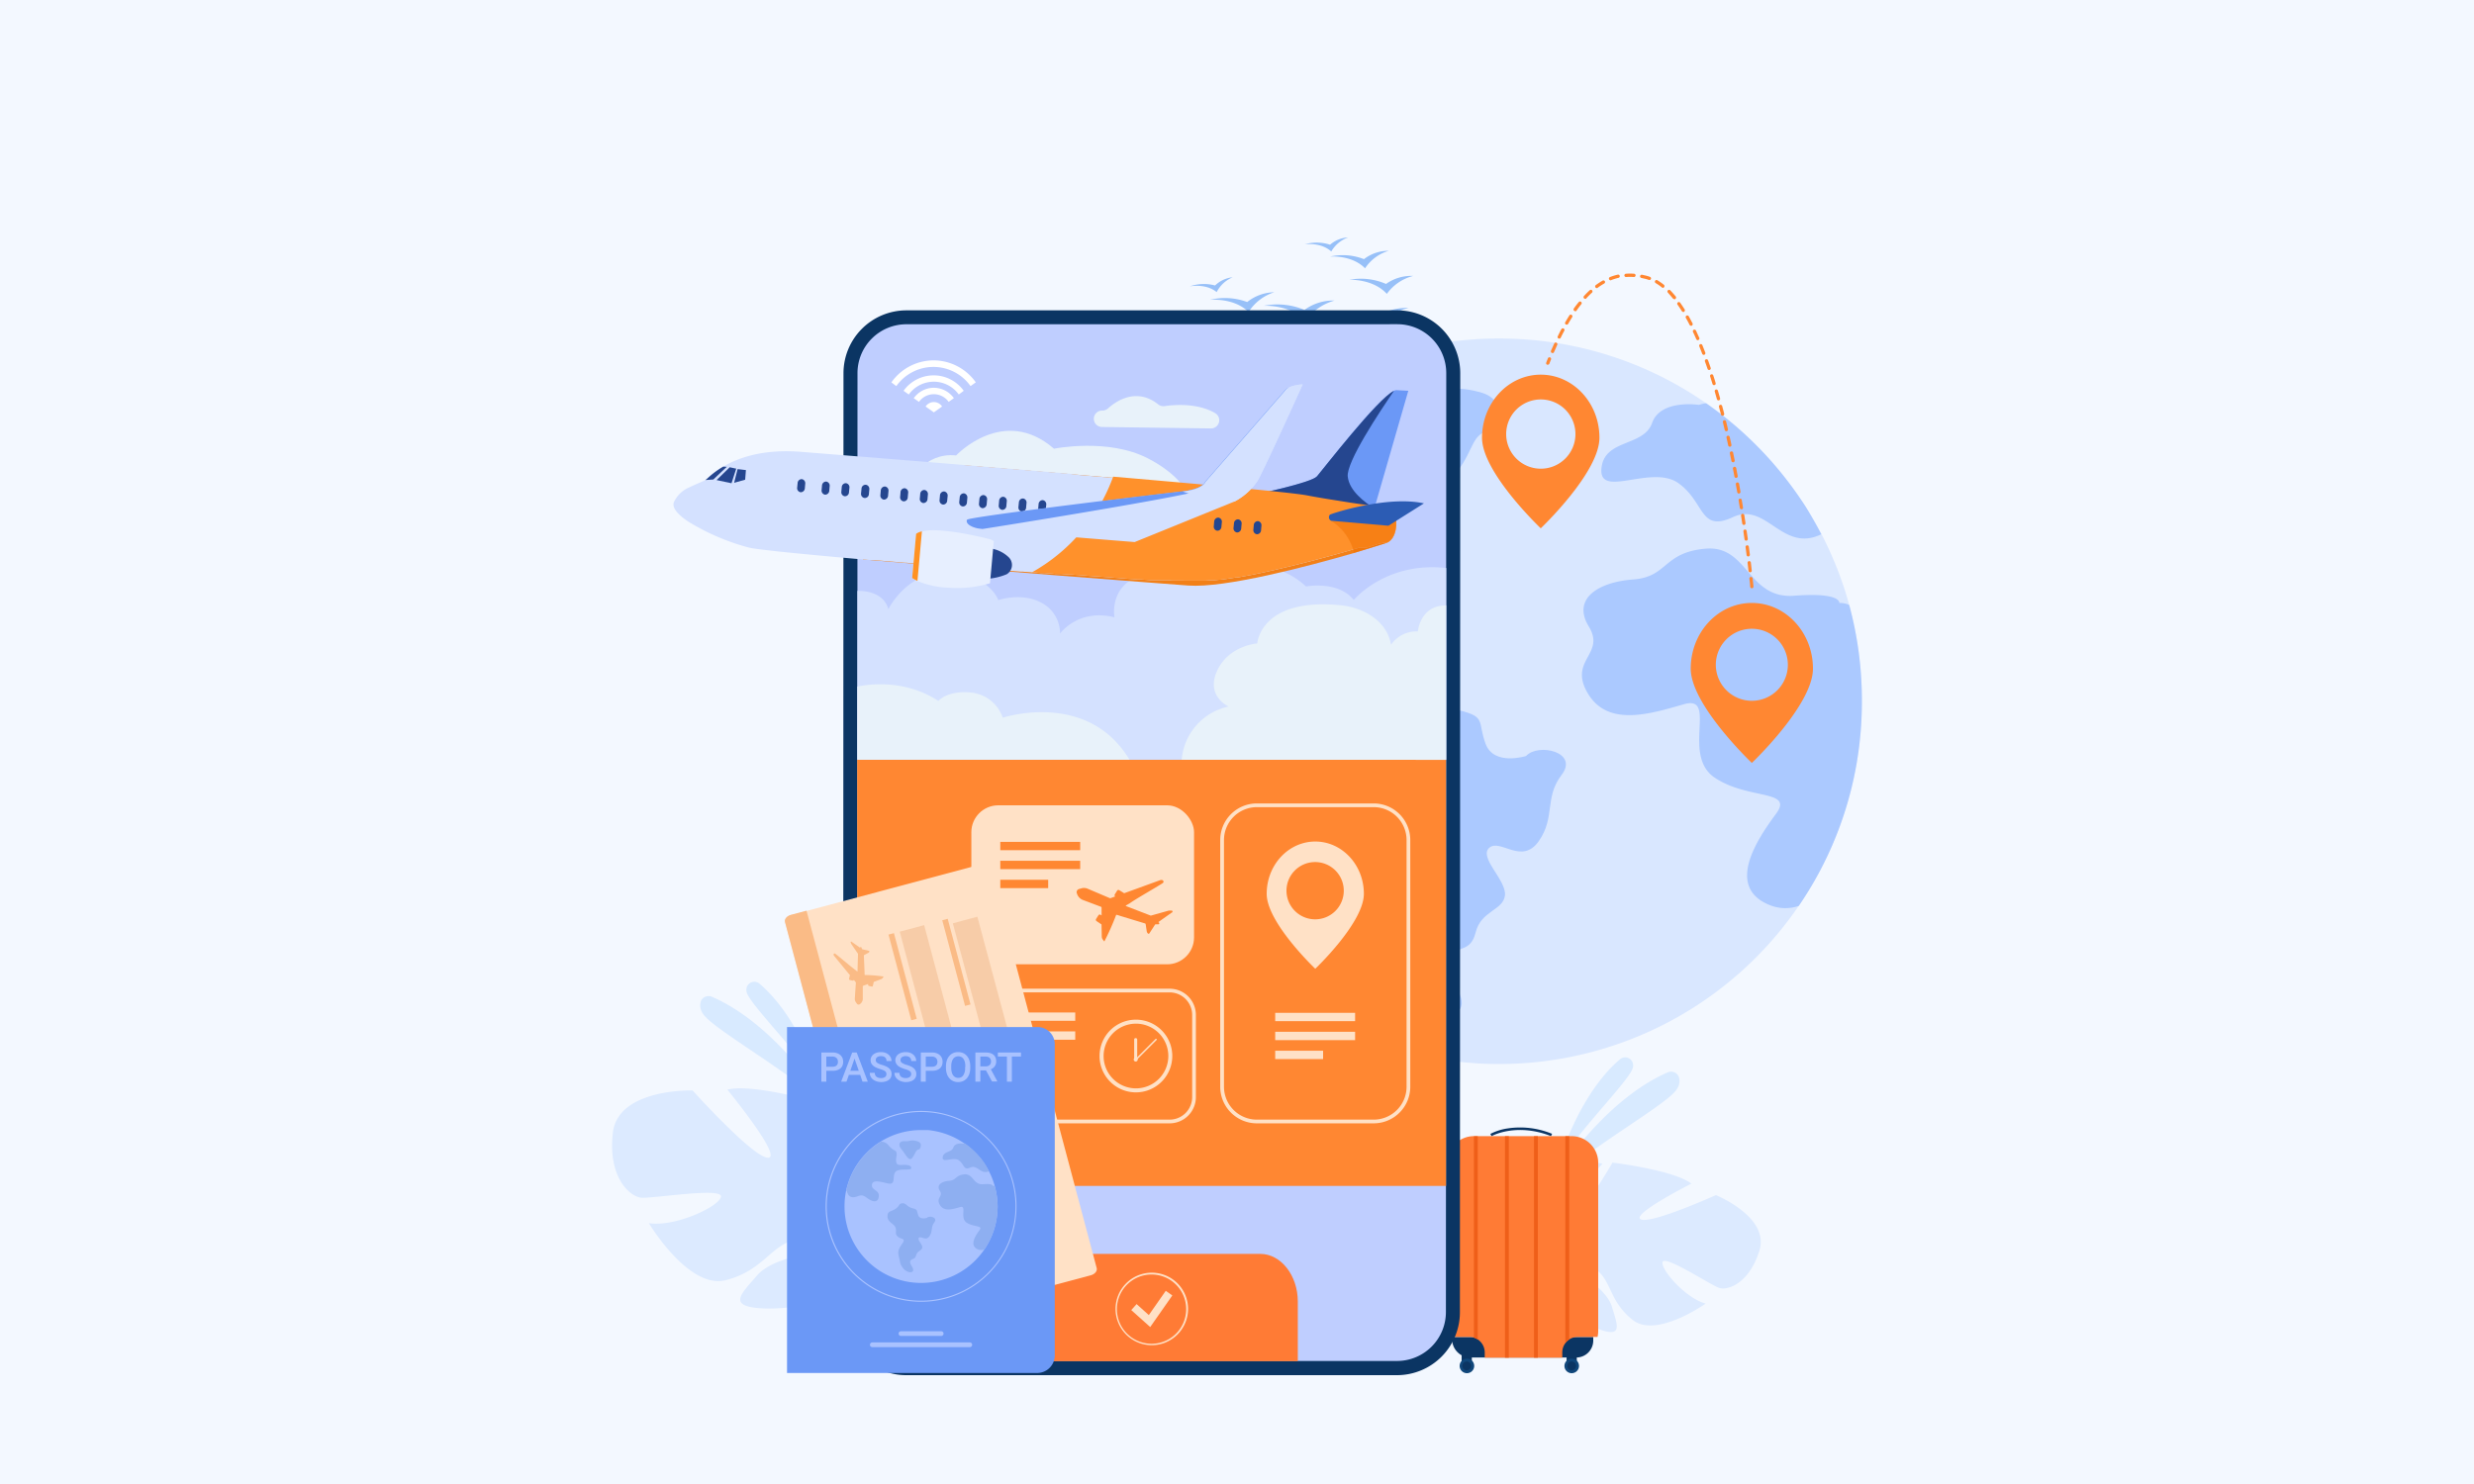 <svg xmlns="http://www.w3.org/2000/svg" viewBox="0 0 500 300"><defs><style>.cls-1{fill:#f3f8ff;}.cls-2{fill:#dceaff;}.cls-3{fill:#bfdcff;}.cls-21,.cls-26,.cls-3{opacity:0.5;}.cls-4{fill:#97c0f8;}.cls-5{fill:#0b3563;}.cls-6{fill:#ff7b35;}.cls-7{fill:#10477b;}.cls-8{fill:#ef5f19;}.cls-9{fill:#d9e7ff;}.cls-10{fill:#98bcff;opacity:0.7;}.cls-11{fill:#ff8732;}.cls-12{fill:#bfceff;}.cls-13{fill:#fff;}.cls-14{fill:#ffe1c6;}.cls-15{fill:#e8f2fa;}.cls-16{fill:#d4e1ff;}.cls-17{fill:#6b98f6;}.cls-18{fill:#25468f;}.cls-19{fill:#f28018;}.cls-20{fill:#ff912b;}.cls-21{fill:#f07000;}.cls-22{fill:#2c5cb4;}.cls-23{fill:#e7efff;}.cls-24{fill:#ff9223;}.cls-25{fill:#fabb86;}.cls-26{fill:#f1b98a;}.cls-27{fill:#a9c2ff;}.cls-28{fill:#8eaff1;}</style></defs><title>Case study_icons</title><g id="Layer_5" data-name="Layer 5"><rect class="cls-1" width="500" height="300"/><path class="cls-2" d="M355.58,252.82c2.13-6.79-8.79-11.22-8.79-11.22s-13.09,5.89-15.18,4.9,10.22-7.22,10.22-7.22c-3.51-2.75-15.95-4.25-15.95-4.25s-6.95,12.2-8.72,10.72,6.7-10.48,6.7-10.48c-4.31-1.22-10.38.84-10.38.84-8.61,4.17-5.3,19.18-10.83,22.27h0A16.83,16.83,0,0,0,300,260l1,.63c.25-.21.5-.41.75-.59h0l.69-.45h0c.68-.39,1.16-.7,1.49-.93h0a30.3,30.3,0,0,1,6.12-2.81c-.62,4.69,7.43,10.68,12.74,12.72s4.12-.59,3-4.36-6.82-6.59-7.85-8.43,1.8-1.23,4.78,1,2.55,6.38,7.3,10.09,14.69-3.34,14.69-3.34c-4.19-1.15-9.22-7.08-8.69-8.44s9.73,4.69,11.4,5.26S353.45,259.6,355.58,252.82Z"/><path class="cls-2" d="M123.85,229.05c1-9.07,16.12-8.61,16.12-8.61s12.32,13.69,15.28,13.6S147,220.28,147,220.28c5.54-1.41,20.92,3.27,20.92,3.27s1.83,17.91,4.68,17.1-2.43-15.77-2.43-15.77c5.69.79,11.74,6.36,11.74,6.36,7.94,9.35-3.71,25.25,1.18,31.74h0a21.18,21.18,0,0,1,2.28,3.26l-1.48.22c-.19-.38-.38-.74-.58-1.09h0v0l-.57-.88h0c-.59-.81-1-1.42-1.26-1.86h0c-1.79-2.57-5.65-6.71-5.72-6.46-1.7,5.83-14.25,8.69-21.55,8.33s-4.52-2.83-1.21-6.65,11.42-4.2,13.58-5.83-1.48-2.37-6.14-1.28-6.29,6.16-13.79,8.06-15.51-11.53-15.51-11.53c5.51.82,14.49-3.53,14.57-5.4s-13.85.46-16.11.25S122.84,238.11,123.85,229.05Z"/><path class="cls-3" d="M314.9,235.44s3.91-14,12.52-21.31a1.61,1.61,0,0,1,2.62,1.51v.07C329.54,218.24,319.71,227.67,314.9,235.44Z"/><path class="cls-3" d="M313.38,239.37s10-16.64,23.65-22.57a1.7,1.7,0,0,1,2.22.79A2.7,2.7,0,0,1,339,220C337.51,223,322,231.35,313.38,239.37Z"/><path class="cls-3" d="M166,220.16s-3.91-14-12.52-21.31a1.61,1.61,0,0,0-2.62,1.51v.07C151.4,203,161.23,212.39,166,220.16Z"/><path class="cls-3" d="M167.56,224.09s-10-16.64-23.65-22.57a1.7,1.7,0,0,0-2.22.78,2.72,2.72,0,0,0,.26,2.43C143.43,207.7,158.9,216.07,167.56,224.09Z"/><path class="cls-4" d="M276.76,64.76a18.24,18.24,0,0,0-10.67-1s6.88-.47,11,3.9c0,0,2.86-4.38,7.57-5.38C284.61,62.27,281.1,61.85,276.76,64.76Z"/><path class="cls-4" d="M263.64,62.65a14.12,14.12,0,0,0-8.24-.83s5.32-.33,8.45,3.07a10.53,10.53,0,0,1,5.88-4.13A9.81,9.81,0,0,0,263.64,62.65Z"/><path class="cls-4" d="M252.06,61.06a12.81,12.81,0,0,0-7.53-.44s4.83-.51,7.81,2.46a9.58,9.58,0,0,1,5.19-4A9,9,0,0,0,252.06,61.06Z"/><path class="cls-4" d="M245.57,57.71a8.69,8.69,0,0,0-5.1.18s3.22-.65,5.42,1.16a6.45,6.45,0,0,1,3.24-3A6,6,0,0,0,245.57,57.71Z"/><path class="cls-4" d="M268.81,49.47a8.7,8.7,0,0,0-5.11-.08s3.25-.48,5.35,1.45a6.48,6.48,0,0,1,3.4-2.84A6,6,0,0,0,268.81,49.47Z"/><path class="cls-4" d="M280.12,57.4a12.72,12.72,0,0,0-7.4-.84s4.79-.23,7.56,2.85a9.4,9.4,0,0,1,5.33-3.63A8.81,8.81,0,0,0,280.12,57.4Z"/><path class="cls-4" d="M275.66,52.39a11.76,11.76,0,0,0-6.87-.52s4.41-.38,7.09,2.37a8.66,8.66,0,0,1,4.79-3.54A8.11,8.11,0,0,0,275.66,52.39Z"/><path class="cls-5" d="M293.47,270.28H322a0,0,0,0,1,0,0V271a3.43,3.43,0,0,1-3.43,3.43H297.18a3.71,3.71,0,0,1-3.71-3.71v-.48A0,0,0,0,1,293.47,270.28Z"/><path class="cls-6" d="M323,235.08v34a5.78,5.78,0,0,1-.13,1.19h-4a3.15,3.15,0,0,0-1.69.49,3,3,0,0,0-.78.72,3.08,3.08,0,0,0-.66,1.92v1.06H300.07v-1.06a3.18,3.18,0,0,0-2.19-3,3.24,3.24,0,0,0-.94-.14h-4.31a5.17,5.17,0,0,1-.13-1.19v-34a5.38,5.38,0,0,1,5.38-5.39h19.69A5.38,5.38,0,0,1,323,235.08Z"/><path class="cls-5" d="M313.46,229.67c-7.06-2.78-12,0-12,0l-.26-.44a11,11,0,0,1,3.48-1.11,16.89,16.89,0,0,1,9,1.09Z"/><rect class="cls-5" x="295.4" y="272.9" width="2.06" height="2.81"/><path class="cls-7" d="M295,276.13a1.47,1.47,0,1,1,1.47,1.47A1.47,1.47,0,0,1,295,276.13Z"/><path class="cls-5" d="M295.54,276.13a.89.89,0,1,1,.89.89A.89.89,0,0,1,295.54,276.13Z"/><rect class="cls-5" x="316.61" y="272.9" width="2.06" height="2.81"/><path class="cls-7" d="M316.18,276.13a1.47,1.47,0,1,1,1.46,1.47A1.46,1.46,0,0,1,316.18,276.13Z"/><path class="cls-5" d="M316.75,276.13a.89.89,0,1,1,.89.89A.89.89,0,0,1,316.75,276.13Z"/><path class="cls-8" d="M298.66,229.69V270.8a3.13,3.13,0,0,0-.78-.38V229.69Z"/><rect class="cls-8" x="304.16" y="229.69" width="0.78" height="44.78"/><rect class="cls-8" x="310.02" y="229.69" width="0.78" height="44.78"/><path class="cls-8" d="M317.14,229.69v41.08a3,3,0,0,0-.78.72v-41.8Z"/><path class="cls-9" d="M376.29,141.76A73.76,73.76,0,0,1,375.11,155,73.35,73.35,0,0,1,235.9,171.45a71.7,71.7,0,0,1-3.73-10.55,73.87,73.87,0,0,1-.87-34.74c0-.06,0-.11,0-.17A73.59,73.59,0,0,1,260,82.37q2.27-1.65,4.65-3.11A72.94,72.94,0,0,1,303,68.43c1.86,0,3.71.07,5.54.21a72.88,72.88,0,0,1,36.32,12.91h0A73.65,73.65,0,0,1,359,94.42a75.81,75.81,0,0,1,6,8.13q1.68,2.67,3.14,5.47a72.48,72.48,0,0,1,5.59,14.26A73.62,73.62,0,0,1,376.29,141.76Z"/><path class="cls-10" d="M278.06,108.94c-2.93,4.63,1.22,12.68-7.56,10.49s-14.14-3.18-14.63,1.7,6.58,4.88,6.58,10-3.17,6.81-8,4.38-6.28-6-11.95-3.77-9,.73-10.25-3.66a6.23,6.23,0,0,0-.91-1.92c0-.06,0-.11,0-.17A73.59,73.59,0,0,1,260,82.37q2.27-1.65,4.65-3.11A9.63,9.63,0,0,1,272,83.09c5.12,6.34,8.54,3.17,7.32,10.49s.73,8.29,4.87,8,9-.24,9.51,2.93S281,104.3,278.06,108.94Z"/><path class="cls-10" d="M308.42,152.83s-6.47,2.07-8.17-2.44.24-5.48-5.49-6.83-6.22-5.24-9.88-4.75-1.82,1.95-6.09,5.12-8.17,1.71-8.05,7.56,6.46,6.77,7.74,10.61-.91,5.48,1.83,8.41,7.87,1.65,5.49,5.67-6,7.13-4.21,13.35.55,6.58,3.66,11,9.14,5.85,10.06,2.93-4.21-6.77-2.56-9.69,4.39-.92,5.49-5.31,5.54-4.39,5.91-7.44-5.37-7.68-3.17-9.63,6.58,3.54,10-1.34,1.09-8.78,4.63-13.41S310.85,150.15,308.42,152.83Z"/><path class="cls-10" d="M376.29,141.76A73.76,73.76,0,0,1,375.11,155a72.9,72.9,0,0,1-11.57,28.13,8.36,8.36,0,0,1-5.87-.16c-9.14-3.65-2.37-13.53,1.28-18.47s-5.67-2.74-12.43-7.31.73-16.83-6.22-14.82-15.36,4.58-19.39-2.19,3.66-7.86.19-13.53,2-9,9-9.51,6-5.49,14.63-6.22,8.41,10.24,17.92,9.51,9.08,1.46,9.08,1.46a4.45,4.45,0,0,1,2,.42A73.62,73.62,0,0,1,376.29,141.76Z"/><path class="cls-10" d="M368.09,108c-7.91,3.85-11.08-6.62-17.84-3.47s-5.62-2.93-11-6.83-16.09,3.17-15.6-2.93,8.53-4.39,10.24-9.26,9.51-3.66,9.51-3.66a5.07,5.07,0,0,1,1.42-.32h0A73.65,73.65,0,0,1,359,94.42a75.81,75.81,0,0,1,6,8.13Q366.63,105.22,368.09,108Z"/><path class="cls-10" d="M301.47,87s4.14-6-2.44-7.74-6.46.54-11.58,0-7.14,3.41-3.3,7.74,7,12.64,10.43,8.21S297.38,87.42,301.47,87Z"/><path class="cls-11" d="M341.7,135.17c0,7.34,12.35,19.06,12.35,19.06s12.35-11.72,12.35-19.06-5.53-13.28-12.35-13.28S341.7,127.84,341.7,135.17Zm5.07-.77a7.28,7.28,0,1,1,7.28,7.27A7.29,7.29,0,0,1,346.77,134.4Z"/><path class="cls-11" d="M299.52,88.49c0,7.05,11.87,18.31,11.87,18.31s11.86-11.26,11.86-18.31-5.31-12.75-11.86-12.75S299.52,81.45,299.52,88.49Zm4.88-.74a7,7,0,1,1,7,7A7,7,0,0,1,304.4,87.75Z"/><path class="cls-11" d="M354.05,118.92a.35.35,0,0,1-.34-.31s0-.58-.16-1.61a.33.33,0,0,1,.66-.07c.11,1,.17,1.62.17,1.62a.34.34,0,0,1-.3.37Zm-.35-3.23a.33.33,0,0,1-.33-.29c-.05-.49-.11-1-.18-1.6a.34.34,0,0,1,.29-.37.34.34,0,0,1,.37.29c.07.58.13,1.12.18,1.6a.32.32,0,0,1-.29.37Zm-.38-3.2a.33.33,0,0,1-.33-.29c-.06-.5-.13-1-.21-1.59a.34.34,0,0,1,.29-.37.32.32,0,0,1,.37.28c.08.56.15,1.09.21,1.6a.34.34,0,0,1-.29.37Zm-.42-3.19a.33.33,0,0,1-.33-.28c-.07-.52-.15-1-.22-1.59a.33.33,0,0,1,.28-.38.32.32,0,0,1,.37.28c.08.55.16,1.08.23,1.6a.33.33,0,0,1-.29.37Zm-.46-3.18a.34.34,0,0,1-.33-.28q-.11-.78-.24-1.59a.34.34,0,0,1,.28-.38.34.34,0,0,1,.38.28l.24,1.59a.34.34,0,0,1-.28.38Zm-.49-3.18a.33.33,0,0,1-.33-.28c-.08-.52-.17-1-.25-1.58A.33.33,0,0,1,352,101c.09.54.18,1.07.26,1.59a.33.33,0,0,1-.28.38Zm-.53-3.17a.33.33,0,0,1-.32-.27c-.09-.53-.19-1-.28-1.58a.33.33,0,0,1,.27-.39.33.33,0,0,1,.38.27c.1.53.19,1.06.28,1.58a.34.34,0,0,1-.27.39Zm-.56-3.16a.33.33,0,0,1-.33-.27c-.09-.53-.19-1-.3-1.58a.34.34,0,0,1,.27-.39.34.34,0,0,1,.39.26l.3,1.59a.33.33,0,0,1-.27.38Zm-.61-3.16a.35.35,0,0,1-.33-.26c-.1-.53-.21-1-.32-1.58a.34.34,0,0,1,.66-.13c.1.53.21,1,.32,1.58a.34.34,0,0,1-.26.39Zm-.65-3.14a.34.34,0,0,1-.33-.27c-.11-.52-.22-1-.34-1.56a.32.32,0,0,1,.25-.39.33.33,0,0,1,.4.25c.12.52.23,1,.34,1.56a.33.33,0,0,1-.25.4Zm-.7-3.13a.34.34,0,0,1-.33-.26c-.12-.52-.24-1-.37-1.57a.33.33,0,1,1,.65-.15c.12.52.25,1,.37,1.57a.34.34,0,0,1-.25.4Zm-.76-3.13a.34.34,0,0,1-.33-.25c-.13-.52-.26-1-.4-1.55a.33.33,0,0,1,.24-.41.32.32,0,0,1,.4.24c.14.51.28,1,.41,1.56a.35.35,0,0,1-.24.4Zm-.83-3.11a.33.33,0,0,1-.32-.24c-.14-.52-.29-1-.43-1.54a.32.32,0,0,1,.22-.41.33.33,0,0,1,.41.22c.15.52.3,1,.44,1.55a.33.33,0,0,1-.23.41Zm-.89-3.08a.32.32,0,0,1-.32-.24l-.48-1.53a.33.33,0,0,1,.22-.41.32.32,0,0,1,.41.21c.17.51.33,1,.48,1.54a.32.32,0,0,1-.22.41Zm-1-3.06a.34.34,0,0,1-.32-.23c-.17-.51-.35-1-.53-1.51a.33.33,0,0,1,.21-.42.32.32,0,0,1,.42.2c.18.5.36,1,.53,1.52a.33.33,0,0,1-.21.42Zm-32.61-1.07-.12,0a.32.32,0,0,1-.19-.43c.11-.3.23-.59.34-.87a.33.33,0,0,1,.43-.18.33.33,0,0,1,.19.43c-.12.28-.23.57-.34.86A.35.35,0,0,1,312.83,73.73Zm31.52-2a.34.34,0,0,1-.31-.21c-.19-.51-.39-1-.58-1.49a.33.33,0,1,1,.61-.25c.2.49.4,1,.59,1.5a.33.33,0,0,1-.19.43A.25.25,0,0,1,344.35,71.77Zm-30.56-.38a.28.28,0,0,1-.13,0,.34.34,0,0,1-.18-.44q.33-.75.66-1.47a.32.32,0,0,1,.44-.16.33.33,0,0,1,.16.44c-.22.47-.43,1-.65,1.46A.33.33,0,0,1,313.79,71.39Zm29.35-2.59a.33.33,0,0,1-.3-.2c-.22-.5-.44-1-.66-1.45a.34.34,0,0,1,.16-.45.35.35,0,0,1,.44.16c.22.47.44,1,.67,1.47a.34.34,0,0,1-.18.44A.31.31,0,0,1,343.14,68.8Zm-28-.33a.32.32,0,0,1-.14,0,.33.33,0,0,1-.15-.45c.24-.49.48-1,.73-1.43a.33.33,0,0,1,.45-.14.34.34,0,0,1,.14.45c-.25.45-.49.93-.73,1.42A.34.34,0,0,1,315.12,68.47Zm26.65-2.58a.33.33,0,0,1-.3-.18c-.24-.48-.5-.95-.75-1.4a.33.33,0,0,1,.58-.33c.26.46.51.94.77,1.43a.35.35,0,0,1-.15.45A.4.4,0,0,1,341.77,65.89Zm-25.14-.25a.33.33,0,0,1-.17,0,.34.34,0,0,1-.12-.46c.28-.47.56-.94.84-1.38a.32.32,0,0,1,.45-.1.33.33,0,0,1,.11.46c-.28.43-.55.89-.82,1.36A.36.36,0,0,1,316.63,65.64Zm23.56-2.54a.33.33,0,0,1-.28-.16c-.29-.46-.58-.9-.88-1.32a.33.33,0,0,1,.54-.38q.46.65.9,1.35a.34.34,0,0,1-.1.46A.41.41,0,0,1,340.19,63.1Zm-21.84-.16a.31.31,0,0,1-.19-.06.35.35,0,0,1-.09-.47c.32-.45.65-.89,1-1.3a.33.33,0,0,1,.52.42c-.32.4-.64.82-.95,1.27A.35.35,0,0,1,318.35,62.94Zm20-2.45a.34.34,0,0,1-.26-.12c-.34-.42-.69-.81-1-1.17a.33.33,0,0,1,.47-.47c.36.37.73.78,1.09,1.22a.33.33,0,0,1,0,.46A.28.28,0,0,1,338.33,60.49Zm-18-.06a.35.35,0,0,1-.22-.08.34.34,0,0,1,0-.47c.38-.42.76-.8,1.15-1.16a.33.33,0,0,1,.47,0,.34.34,0,0,1,0,.47c-.37.34-.75.72-1.11,1.11A.32.32,0,0,1,320.34,60.43Zm2.37-2.16a.33.33,0,0,1-.2-.6,14,14,0,0,1,1.37-.9.33.33,0,0,1,.45.12.34.34,0,0,1-.12.46,12.68,12.68,0,0,0-1.31.85A.3.3,0,0,1,322.71,58.27Zm13.37-.05a.33.33,0,0,1-.21-.07,9.91,9.91,0,0,0-1.26-.88.34.34,0,0,1-.12-.46.33.33,0,0,1,.45-.12,11.71,11.71,0,0,1,1.35.94.34.34,0,0,1,0,.47A.34.34,0,0,1,336.08,58.22Zm-10.6-1.53a.32.32,0,0,1-.3-.21.33.33,0,0,1,.18-.43,11.51,11.51,0,0,1,1.58-.49.34.34,0,0,1,.4.25.33.33,0,0,1-.25.4,9.74,9.74,0,0,0-1.48.46A.27.27,0,0,1,325.48,56.69Zm7.86-.06-.12,0a6.34,6.34,0,0,0-.74-.23l-.76-.17a.33.33,0,0,1-.26-.39.34.34,0,0,1,.39-.26l.79.18a6.27,6.27,0,0,1,.81.25.33.33,0,0,1-.11.64ZM330.2,56h0a11.62,11.62,0,0,0-1.56,0,.33.33,0,0,1-.35-.31.33.33,0,0,1,.31-.35,10.12,10.12,0,0,1,1.65,0,.32.32,0,0,1,.3.35A.33.33,0,0,1,330.2,56Z"/><path class="cls-12" d="M293.7,75.46l-.06,189.83a11.3,11.3,0,0,1-11.3,11.29l-99.23,0a11.29,11.29,0,0,1-11.29-11.3l.06-189.83a11.3,11.3,0,0,1,11.3-11.29l99.24,0A11.28,11.28,0,0,1,293.7,75.46Z"/><path class="cls-5" d="M282.34,278l-99.23,0a12.74,12.74,0,0,1-12.71-12.72l.07-189.83a12.72,12.72,0,0,1,12.71-12.71l99.24,0a12.72,12.72,0,0,1,12.7,12.71l-.07,189.84A12.72,12.72,0,0,1,282.34,278ZM183.18,65.55a9.88,9.88,0,0,0-9.88,9.87l-.06,189.83a9.87,9.87,0,0,0,9.87,9.88l99.23,0a9.89,9.89,0,0,0,9.88-9.88l.07-189.83a9.89,9.89,0,0,0-9.88-9.88Z"/><path class="cls-13" d="M190.4,82.17l-1.67,1.19-1.67-1.18a2,2,0,0,1,3.34,0Z"/><path class="cls-13" d="M188.73,78.39a5,5,0,0,0-4.06,2.11l1.06.74a3.68,3.68,0,0,1,6,0l1.05-.75A5,5,0,0,0,188.73,78.39Z"/><path class="cls-13" d="M188.74,72.85a10.47,10.47,0,0,0-8.59,4.45l1,.75a9.2,9.2,0,0,1,15,0l1.06-.76A10.5,10.5,0,0,0,188.74,72.85Z"/><path class="cls-13" d="M188.73,75.88A7.51,7.51,0,0,0,182.61,79l1.06.75a6.22,6.22,0,0,1,10.1,0l1-.75A7.49,7.49,0,0,0,188.73,75.88Z"/><rect class="cls-11" x="173.24" y="153.58" width="119.01" height="86.16"/><path class="cls-6" d="M262.29,263.12v11.62c0,.14,0,.28,0,.43H202.76c0-.15,0-.29,0-.43V263.12c0-5.31,3.43-9.64,7.61-9.64h44.32C258.86,253.48,262.29,257.81,262.29,263.12Z"/><polygon class="cls-14" points="232.46 268.27 228.63 264.84 229.71 263.63 232.18 265.85 235.6 260.95 236.93 261.88 232.46 268.27"/><path class="cls-14" d="M232.78,271.94a7.33,7.33,0,1,1,7.33-7.33A7.34,7.34,0,0,1,232.78,271.94Zm0-14.29a7,7,0,1,0,6.95,7A7,7,0,0,0,232.78,257.65Z"/><path class="cls-15" d="M183.89,97.53s2.76-6.14,9.35-5.46c0,0,9.57-10.23,19.77-1.36,0,0,10.84-2.2,18.88,1.9,5.35,2.73,7.12,5.6,7.12,5.6Z"/><path class="cls-15" d="M222.71,83h.1a1.74,1.74,0,0,0,1.13-.44c1.39-1.27,5.61-4.42,10.15-.8a1.7,1.7,0,0,0,1.27.34c1.76-.26,6.34-.68,9.94,1.25l.28.16a1.66,1.66,0,0,1-.84,3.1l-22-.29A1.66,1.66,0,0,1,222.71,83Z"/><path class="cls-14" d="M277.61,227.09H254a7.4,7.4,0,0,1-7.39-7.39V169.81a7.4,7.4,0,0,1,7.39-7.39h23.63a7.4,7.4,0,0,1,7.39,7.39V219.7A7.4,7.4,0,0,1,277.61,227.09ZM254,163.17a6.65,6.65,0,0,0-6.63,6.64V219.7a6.65,6.65,0,0,0,6.63,6.64h23.63a6.65,6.65,0,0,0,6.64-6.64V169.81a6.65,6.65,0,0,0-6.64-6.64Z"/><rect class="cls-14" x="196.31" y="162.8" width="45.01" height="32.14" rx="5.44" ry="5.44"/><path class="cls-14" d="M236.38,227.09H201.25a5.32,5.32,0,0,1-5.32-5.31v-16.6a5.32,5.32,0,0,1,5.32-5.31h35.13a5.31,5.31,0,0,1,5.31,5.31v16.6A5.31,5.31,0,0,1,236.38,227.09Zm-35.13-26.47a4.56,4.56,0,0,0-4.56,4.56v16.6a4.56,4.56,0,0,0,4.56,4.56h35.13a4.56,4.56,0,0,0,4.56-4.56v-16.6a4.56,4.56,0,0,0-4.56-4.56Z"/><path class="cls-14" d="M256,180.69c0,5.83,9.82,15.15,9.82,15.15s9.82-9.32,9.82-15.15-4.4-10.57-9.82-10.57S256,174.85,256,180.69Zm4-.62a5.79,5.79,0,1,1,5.79,5.78A5.8,5.8,0,0,1,260,180.07Z"/><path class="cls-11" d="M236.73,184.08h-.51l-3.56,1a.23.23,0,0,1-.14,0l-5-1.93c-.12-.06.65-.44.77-.52,1.25-.91,5.22-3.14,6.72-4.12a.33.33,0,0,0-.11-.59.72.72,0,0,0-.41,0l-7.29,2.65-1-.62a.31.31,0,0,0-.42.09l-.48.77a.29.29,0,0,0,.09.41l-.94.35a.22.22,0,0,1-.14,0l-4.49-1.91a1.88,1.88,0,0,0-1.26-.08l-.51.15a.65.65,0,0,0-.43.82l.06.17a2,2,0,0,0,1.19,1.22l3.64,1.37a.2.2,0,0,1,.12.18l0,1.57-.21-.13a.31.31,0,0,0-.42.09l-.48.76a.31.31,0,0,0,.1.43l1,.67.05,2.45a1,1,0,0,0,.18.56c.14.2.3.43.35.41a51,51,0,0,0,2.38-5.35c0-.08.75.18.84.21l5,1.52a.18.18,0,0,1,.12.15l.22,1.45a.76.76,0,0,0,.23.42h0a.19.19,0,0,0,.29,0l1.15-1.77a.18.18,0,0,1,.15-.08l.54,0a.19.19,0,0,0,.12-.32l-.13-.13,2.69-1.91A.19.19,0,0,0,236.73,184.08Z"/><path class="cls-14" d="M229.58,220.83a7.35,7.35,0,1,1,7.34-7.35A7.36,7.36,0,0,1,229.58,220.83Zm0-13.89a6.54,6.54,0,1,0,6.54,6.54A6.54,6.54,0,0,0,229.58,206.94Z"/><rect class="cls-14" x="229.22" y="209.86" width="0.61" height="4.6" rx="0.26" ry="0.26"/><path class="cls-14" d="M229.44,214.33h0a.15.15,0,0,1,0-.2l4.09-4.09a.15.15,0,0,1,.21,0h0a.14.14,0,0,1,0,.21l-4.08,4.08A.15.15,0,0,1,229.44,214.33Z"/><path class="cls-14" d="M229.13,214.18a.4.4,0,1,1,.4.41A.4.4,0,0,1,229.13,214.18Z"/><rect class="cls-14" x="201.16" y="204.68" width="16.15" height="1.68"/><rect class="cls-14" x="201.16" y="208.5" width="16.15" height="1.69"/><rect class="cls-14" x="201.16" y="212.34" width="9.68" height="1.69"/><rect class="cls-14" x="257.72" y="204.75" width="16.15" height="1.68"/><rect class="cls-14" x="257.72" y="208.58" width="16.15" height="1.69"/><rect class="cls-14" x="257.72" y="212.41" width="9.68" height="1.69"/><rect class="cls-11" x="202.16" y="170.19" width="16.15" height="1.68"/><rect class="cls-11" x="202.16" y="174.01" width="16.15" height="1.69"/><rect class="cls-11" x="202.16" y="177.85" width="9.68" height="1.69"/><path class="cls-16" d="M173.29,119.46s5.13-.35,6.25,3.68c0,0,4-8.06,12.32-7.4s9.9,5.58,9.9,5.58,4.79-1.65,8.76.55a7,7,0,0,1,3.72,6.21s3.65-5.12,11-3.29c0,0-1.46-7.4,7.35-9.09s12.55,1.23,12.55,1.23,10-6.42,18.82,1.63c0,0,6.47-1.25,9.64,2.73,0,0,6.48-7.83,18.68-6.46v38.75h-119Z"/><path class="cls-15" d="M173.28,138.8s8.65-2.19,16.36,2.9c0,0,1.88-2.24,6.78-1.68a7.56,7.56,0,0,1,6.24,5.07s17.13-5.65,25.61,8.49h-55Z"/><path class="cls-15" d="M238.82,153.58a12,12,0,0,1,9.49-10.75s-4.69-2.07-2.33-7.22,8.11-5.53,8.11-5.53.6-9.33,16.88-7.72c4.57.45,9.4,3.19,10.16,8a6.17,6.17,0,0,1,5.42-2.71s.45-5.3,5.71-5.26v31.22Z"/><path class="cls-17" d="M284.62,79l-6.83,23.67-.22,0-23.34-2.84s10.81-2.24,11.94-3.54S278.45,80.55,281.74,79a1,1,0,0,1,.51-.13Z"/><path class="cls-18" d="M277.57,102.66l-23.34-2.84s10.81-2.24,11.94-3.54S278.45,80.55,281.74,79c-2.91,4.22-9.65,14.37-9.36,17.32S275.93,101.59,277.57,102.66Z"/><path class="cls-19" d="M280.1,109.79c-.8.27-3.18,1-6.45,2-9.39,2.73-26.1,7.12-33.48,6.58-6.61-.49-41.6-3.16-65.8-5.28,5.86-10.28,13.16-16,19.84-19.08,28.19,2.31,65.07,5.43,69.76,6.34,7.71,1.49,17.95,2.7,17.95,2.7s.07.32.14.81C282.28,105.45,282.46,109,280.1,109.79Z"/><path class="cls-16" d="M282.18,105.55a1,1,0,0,1,0,.17,4.9,4.9,0,0,1-1.18,3.54l-.1.09-.2.15h0l-.11.06-.11.07h0l-.12.06-.13,0-.12.05H280l0,0h-.05l-.05,0-.05,0h-.05l0,0h0l-.05,0-.06,0-.12,0h0l-.06,0h0l-.07,0,0,0-.59.18-.13,0-2,.63-.25.07-.42.13-.1,0-.13,0-.13,0-.14,0-.14,0-.13,0-.14,0-.15,0h0l-.14,0-.1,0h0l-.15,0-.75.22-.45.13-.39.11-.29.09-1.2.34-.24.07-.43.12-.39.11-.44.12c-4.89,1.36-10.8,2.87-16.29,4l-.58.11-.28.06-.58.11-1.68.31-.55.09-.28,0-.54.09-.54.08-.53.08-.52.08-.51.07-.51.06-.25,0-1,.11-.24,0-.47,0-.92.07-.66,0-.42,0h-.62c-.27,0-.53,0-.78,0h-.56l-.35,0h-.24l-.35,0h-.22l-.19,0H239l-.23,0-.23,0h-.12l-.31,0h-.15l-.32,0h-.13l-.41,0-1.24-.09h-.17l-.33,0-.51,0h-.21l-.5,0h-.19l-.35,0-.39,0-.2,0h-.2l-.31,0-1.88-.14-.28,0-.44,0-1-.08h-.08l-.93-.07h0l-6-.47-.33,0-1.3-.1-.83-.07h0l-1-.08h-.11l-1.71-.13-.44,0h-.14l-1.52-.12-.67,0-.45,0-.9-.08-1.37-.11h-.12l-.57,0h0l-1.7-.14h0l-.17,0-1-.08c-.25,0-.51,0-.76-.06l-.47,0-2-.16h0l-3.32-.27-.45,0h0l-1.46-.12-.45,0-1.26-.1-2.57-.21-1.62-.13-1-.09-2.42-.19h-.11l-1.51-.13-2.14-.18-.86-.07-.26,0-1.71-.15-.25,0-1.17-.1-4.82-.41-.57-.05-.34,0-.47,0-.91-.08c-5.86-.51-11.1-1-15.14-1.41l-1.2-.12c-1-.1-1.83-.19-2.62-.29-2.24-.25-3.77-.46-4.37-.61A45.64,45.64,0,0,1,139,105.38c-2-1.36-3.26-2.75-2.79-3.89a5.94,5.94,0,0,1,3.18-3c1.13-.57,2.3-1,3.06-1.39l.13-.08a2.75,2.75,0,0,0,.37-.28l.05-.05c.3-.27.79-.72,1.49-1.25a18.14,18.14,0,0,1,1.71-1.13h0c2.92-1.71,7.81-3.52,15.26-3,0,0,14.58,1.15,32.77,2.64h0l5.53.46h0l1.89.15,2.84.24h0l4.8.39,1,.08,1.93.17,3.87.32L218,96l6.81.58h0c6.48.56,12.7,1.1,18.22,1.6h0l.87.08c3.24.29,6.22.57,8.84.83l3.52.35c3.94.4,6.68.72,7.75.93,2.78.54,5.88,1,8.72,1.46l.7.1h0l1,.15h0l1.15.16,1.57.22.63.08c2.45.33,4.08.52,4.08.52l0,.13v0a.64.64,0,0,1,0,.07,1.81,1.81,0,0,0,0,.19c0,.09,0,.19,0,.31h0a.28.28,0,0,0,0,.09c0,.1,0,.21,0,.32s0,.16,0,.24a.71.71,0,0,1,0,.14c0,.06,0,.11,0,.16s0,.16,0,.24V105a1,1,0,0,1,0,.17v.09c0,.06,0,.12,0,.18Z"/><path class="cls-20" d="M282.18,105.55a1,1,0,0,1,0,.17,4.9,4.9,0,0,1-1.18,3.54l-.1.09-.2.15h0l-.11.06-.11.07h0l-.12.06-.13,0-.12.05H280l0,0h-.05l-.05,0-.05,0h-.05l0,0h0l-.05,0-.06,0-.12,0h0l-.06,0h0l-.07,0,0,0-.59.18-.13,0-2,.63-.25.07-.42.13-.1,0-.13,0-.13,0-.14,0-.14,0-.13,0-.14,0-.15,0h0l-.14,0-.1,0h0l-.15,0-.75.22-.45.13-.39.11-.29.09-1.2.34-.24.07-.43.12-.39.11-.44.12c-4.89,1.36-10.8,2.87-16.29,4l-.58.11-.28.06-.58.11-1.68.31-.55.09-.28,0-.54.09-.54.08-.53.08-.52.08-.51.07-.51.06-.25,0-1,.11-.24,0-.47,0-.92.07-.66,0-.42,0h-.62c-.27,0-.53,0-.78,0h-.56l-.35,0h-.24l-.35,0h-.22l-.19,0H239l-.23,0-.23,0h-.12l-.31,0h-.15l-.32,0h-.13l-.41,0-1.24-.09h-.17l-.33,0-.51,0h-.21l-.5,0h-.19l-.35,0-.39,0-.2,0h-.2l-.31,0-1.88-.14-.28,0-.44,0-1-.08h-.08l-.93-.07h0l-6-.47-.33,0-1.3-.1-.83-.07h0l-1-.08h-.11l-1.71-.13-.44,0h-.14l-1.52-.12-.67,0-.45,0-.9-.08-1.37-.11h-.12l-.57,0h0l-1.7-.14h0l-.17,0a36.29,36.29,0,0,0,16.41-19.34h0c6.48.56,12.7,1.1,18.22,1.6h0l.87.08c3.24.29,6.22.57,8.84.83l3.52.35c3.94.4,6.68.72,7.75.93,2.78.54,5.88,1,8.72,1.46l.7.1h0l1,.15h0l1.15.16,1.57.22.63.08c2.45.33,4.08.52,4.08.52l0,.13v0a.64.64,0,0,1,0,.07,1.81,1.81,0,0,0,0,.19c0,.09,0,.19,0,.31h0a.28.28,0,0,0,0,.09c0,.1,0,.21,0,.32s0,.16,0,.24a.71.71,0,0,1,0,.14c0,.06,0,.11,0,.16s0,.16,0,.24V105a1,1,0,0,1,0,.17v.09c0,.06,0,.12,0,.18Z"/><path class="cls-21" d="M280.1,109.79c-.8.27-3.18,1-6.45,2a10.38,10.38,0,0,0-4.6-6.47l13-1.46C282.28,105.44,282.46,109,280.1,109.79Z"/><path class="cls-18" d="M210.51,103.76h0a.83.83,0,0,1-.69-.93l.08-.92a.83.83,0,0,1,.85-.8h0a.83.83,0,0,1,.7.93l-.09.92A.82.82,0,0,1,210.51,103.76Z"/><path class="cls-18" d="M206.53,103.42h0a.83.83,0,0,1-.7-.94l.09-.91a.82.82,0,0,1,.85-.8h0a.82.82,0,0,1,.69.93l-.08.92A.85.85,0,0,1,206.53,103.42Z"/><path class="cls-18" d="M202.54,103.07h0a.82.82,0,0,1-.69-.93l.08-.92a.84.84,0,0,1,.85-.8h0a.82.82,0,0,1,.69.94l-.08.91A.82.82,0,0,1,202.54,103.07Z"/><path class="cls-18" d="M198.55,102.73h0a.83.83,0,0,1-.69-.94l.08-.91a.84.84,0,0,1,.85-.8h0a.82.82,0,0,1,.7.93l-.08.92A.85.85,0,0,1,198.55,102.73Z"/><path class="cls-18" d="M194.57,102.38h0a.82.82,0,0,1-.7-.93l.09-.92a.84.84,0,0,1,.85-.8h0a.83.83,0,0,1,.69.94l-.08.91A.83.83,0,0,1,194.57,102.38Z"/><path class="cls-18" d="M190.58,102h0a.82.82,0,0,1-.69-.93l.08-.92a.83.83,0,0,1,.85-.8h0a.83.83,0,0,1,.7.93l-.09.92A.82.82,0,0,1,190.58,102Z"/><path class="cls-18" d="M186.6,101.69h0a.82.82,0,0,1-.7-.93l.08-.91a.84.84,0,0,1,.86-.8h0a.82.82,0,0,1,.69.93l-.08.92A.83.83,0,0,1,186.6,101.69Z"/><path class="cls-18" d="M182.61,101.35h0a.82.82,0,0,1-.69-.93l.08-.92a.83.83,0,0,1,.85-.8h0a.82.82,0,0,1,.69.93l-.08.92A.82.82,0,0,1,182.61,101.35Z"/><path class="cls-18" d="M178.62,101h0a.83.83,0,0,1-.69-.94l.08-.91a.84.84,0,0,1,.85-.8h0a.82.82,0,0,1,.7.93l-.08.92A.85.85,0,0,1,178.62,101Z"/><path class="cls-18" d="M174.72,100.67h0a.83.83,0,0,1-.7-.93l.09-.92A.82.82,0,0,1,175,98h0a.83.83,0,0,1,.69.93l-.08.92A.83.83,0,0,1,174.72,100.67Z"/><path class="cls-18" d="M170.73,100.32h0a.81.81,0,0,1-.69-.93l.08-.91a.83.83,0,0,1,.85-.8h0a.82.82,0,0,1,.7.93l-.09.92A.82.82,0,0,1,170.73,100.32Z"/><path class="cls-18" d="M166.75,100h0a.83.83,0,0,1-.7-.93l.08-.92a.84.84,0,0,1,.85-.8h0a.83.83,0,0,1,.7.93l-.08.92A.84.84,0,0,1,166.75,100Z"/><path class="cls-18" d="M161.81,99.51h0a.83.83,0,0,1-.7-.94l.09-.91a.82.82,0,0,1,.85-.8h0a.83.83,0,0,1,.69.93l-.08.92A.84.84,0,0,1,161.81,99.51Z"/><path class="cls-18" d="M254,108h0a.83.83,0,0,1-.69-.93l.08-.92a.84.84,0,0,1,.85-.8h0a.83.83,0,0,1,.7.93l-.08.92A.84.84,0,0,1,254,108Z"/><path class="cls-18" d="M250,107.64h0a.83.83,0,0,1-.7-.94l.09-.91a.82.82,0,0,1,.85-.8h0a.81.81,0,0,1,.69.93l-.08.92A.84.84,0,0,1,250,107.64Z"/><path class="cls-18" d="M246,107.29h0a.82.82,0,0,1-.69-.93l.08-.92a.84.84,0,0,1,.85-.8h0a.83.83,0,0,1,.7.94l-.09.91A.82.82,0,0,1,246,107.29Z"/><path class="cls-18" d="M146.89,94.37l-2.72,2.56-1.62.11a2.75,2.75,0,0,0,.37-.28l.05-.05c.3-.27.79-.72,1.49-1.25a18.14,18.14,0,0,1,1.71-1.13h0Z"/><polygon class="cls-18" points="147.48 94.46 144.82 97.05 147.84 97.69 148.79 94.74 147.48 94.46"/><polygon class="cls-18" points="149.07 94.83 148.37 97.6 150.6 96.97 150.75 95.03 149.07 94.83"/><path class="cls-18" d="M203.43,116.1a2.18,2.18,0,0,0,.51-3.37,6.63,6.63,0,0,0-3.78-1.86c-3.07-.22-1.82,6-.81,6.15A12.45,12.45,0,0,0,203.43,116.1Z"/><path class="cls-22" d="M268.78,104.05c.13-.17,11.53-3.93,19-2.29l-7.18,4.52-11.55-1A.77.77,0,0,1,268.78,104.05Z"/><path class="cls-16" d="M263.27,77.72s-7.63,16.88-9.09,19.44a12.76,12.76,0,0,1-4.63,4.2h0l-20.23,8.22s-25.24-2-30.73-2.59h0c-.5-.06-.83-.1-1-.13-1.67-.36-2.45-1.13-2.13-1.74s39.12-5.26,43.42-5.74H239c4.18-.5,4.57-1.92,4.57-1.92l16-18.35a2.2,2.2,0,0,1,.93-.79A7.5,7.5,0,0,1,263.27,77.72Z"/><path class="cls-17" d="M260.52,78.31c-4.31,5.23-16.23,19.65-17.36,20.63s-36,6.66-44.59,8h0c-.5-.06-.83-.1-1-.13-1.67-.36-2.45-1.13-2.13-1.74s39.12-5.26,43.42-5.74,4.69-1.93,4.69-1.93l16-18.35A2.2,2.2,0,0,1,260.52,78.31Z"/><path class="cls-16" d="M263.27,77.72s-7.63,16.88-9.09,19.44a12.76,12.76,0,0,1-4.63,4.2h0a33.71,33.71,0,0,1-10.52-2c4.18-.5,4.57-1.92,4.57-1.92l16-18.35a2.2,2.2,0,0,1,.93-.79A7.5,7.5,0,0,1,263.27,77.72Z"/><path class="cls-23" d="M200.85,109.4l-.77,8.51a23.16,23.16,0,0,1-8.33.9,18.24,18.24,0,0,1-6.33-1.35,6.13,6.13,0,0,1-1.07-.57l.8-8.93a3,3,0,0,1,1.17-.54c4-1,13.91,1.63,13.91,1.63Z"/><path class="cls-24" d="M186.32,107.42l-.9,10a6.13,6.13,0,0,1-1.07-.57l.8-8.93A3,3,0,0,1,186.32,107.42Z"/><path class="cls-14" d="M182,268.07l38.44-10.26c.82-.21,1.36-.86,1.21-1.44l-21.56-81c-.15-.58-.95-.87-1.76-.65l-38.44,10.26c-.82.22-1.36.87-1.2,1.44l21.55,81C180.37,268,181.17,268.29,182,268.07Z"/><path class="cls-25" d="M182,268.07l3.16-.84L163,184.1l-3.16.84c-.82.22-1.36.87-1.2,1.44l21.55,81C180.37,268,181.17,268.29,182,268.07Z"/><rect class="cls-26" x="174.95" y="197.27" width="25.17" height="5.11" transform="translate(332.43 -32.77) rotate(75.1)"/><rect class="cls-26" x="181.93" y="199.5" width="35.83" height="5.11" transform="matrix(0.26, 0.97, -0.97, 0.26, 343.74, -43.02)"/><rect class="cls-25" x="184.31" y="193.97" width="17.92" height="1.14" transform="translate(331.59 -42.25) rotate(75.1)"/><rect class="cls-25" x="173.44" y="196.87" width="17.92" height="1.14" transform="translate(326.32 -29.59) rotate(75.1)"/><path class="cls-25" d="M171.92,190.52l.11.29v0l1.37,2a.19.19,0,0,1,0,.08l-.1,3.49c0,.09-.41-.3-.49-.35-.83-.58-3.05-2.53-4-3.23a.21.21,0,0,0-.34.19.43.43,0,0,0,.1.24l3.2,3.9-.17.74a.21.21,0,0,0,.15.24l.57.13a.21.21,0,0,0,.24-.15l.41.51a.11.11,0,0,1,0,.08l-.21,3.17a1.16,1.16,0,0,0,.23.78c.06.09.14.19.2.29a.42.42,0,0,0,.59.08l.1-.08a1.29,1.29,0,0,0,.49-1l0-2.53a.13.13,0,0,1,.08-.11l1-.36,0,.15a.21.21,0,0,0,.15.24l.57.13a.19.19,0,0,0,.24-.15l.18-.79,1.5-.56a.61.61,0,0,0,.3-.23c.1-.13.2-.27.18-.3a31.84,31.84,0,0,0-3.79-.31c-.06,0-.05-.5-.05-.55l-.14-3.37a.11.11,0,0,1,.06-.11l.84-.45a.47.47,0,0,0,.21-.23h0a.13.13,0,0,0-.08-.17l-1.33-.32a.14.14,0,0,1-.09-.08l-.12-.32a.13.13,0,0,0-.23,0l0,.11-1.75-1.24A.12.12,0,0,0,171.92,190.52Z"/><path class="cls-17" d="M159.06,207.62H209.7a3.47,3.47,0,0,1,3.47,3.47V274a3.56,3.56,0,0,1-3.56,3.56H159.06a0,0,0,0,1,0,0v-70A0,0,0,0,1,159.06,207.62Z"/><path class="cls-27" d="M167,216.47v2.19h-1v-5.89h2.26a2.56,2.56,0,0,1,.91.14,1.89,1.89,0,0,1,.68.39,1.77,1.77,0,0,1,.42.59,2.13,2.13,0,0,1,0,1.52,1.63,1.63,0,0,1-.42.58,2.19,2.19,0,0,1-.68.36,3.14,3.14,0,0,1-.91.12Zm0-.82h1.23a1.53,1.53,0,0,0,.51-.07.93.93,0,0,0,.35-.21.76.76,0,0,0,.2-.32,1.25,1.25,0,0,0,.06-.4,1.34,1.34,0,0,0-.06-.4.86.86,0,0,0-.2-.33,1,1,0,0,0-.35-.24,1.29,1.29,0,0,0-.51-.09H167Z"/><path class="cls-27" d="M173.85,217.29h-2.29l-.48,1.37H170l2.23-5.89h.91l2.24,5.89h-1.07Zm-2-.82h1.71L172.7,214Z"/><path class="cls-27" d="M179.15,217.15a.79.79,0,0,0-.06-.32.52.52,0,0,0-.19-.26,1.46,1.46,0,0,0-.38-.22,5.43,5.43,0,0,0-.63-.23,5.49,5.49,0,0,1-.78-.29,2.42,2.42,0,0,1-.61-.37,1.61,1.61,0,0,1-.41-.5,1.44,1.44,0,0,1-.14-.64,1.41,1.41,0,0,1,.15-.65,1.43,1.43,0,0,1,.43-.52,1.87,1.87,0,0,1,.66-.34,2.82,2.82,0,0,1,.85-.12,2.48,2.48,0,0,1,.89.14,2.08,2.08,0,0,1,.67.39,1.75,1.75,0,0,1,.42.57,1.66,1.66,0,0,1,.15.7h-1a1.29,1.29,0,0,0-.07-.4.79.79,0,0,0-.2-.31,1,1,0,0,0-.35-.2,1.5,1.5,0,0,0-.5-.08,1.33,1.33,0,0,0-.47.07.86.86,0,0,0-.33.17.69.69,0,0,0-.2.25.88.88,0,0,0-.06.33.67.67,0,0,0,.31.55,3.36,3.36,0,0,0,.95.4,6.86,6.86,0,0,1,.86.32,2.6,2.6,0,0,1,.61.41,1.38,1.38,0,0,1,.35.5,1.62,1.62,0,0,1,.12.64,1.47,1.47,0,0,1-.15.67,1.26,1.26,0,0,1-.42.5,1.85,1.85,0,0,1-.66.32,3.07,3.07,0,0,1-1.7,0,2.35,2.35,0,0,1-.75-.35,1.81,1.81,0,0,1-.52-.58,1.54,1.54,0,0,1-.2-.82h1a1,1,0,0,0,.1.48.89.89,0,0,0,.27.33,1.11,1.11,0,0,0,.41.19,2,2,0,0,0,.5.06,1.3,1.3,0,0,0,.81-.22A.71.71,0,0,0,179.15,217.15Z"/><path class="cls-27" d="M184.15,217.15a.8.8,0,0,0-.05-.32.58.58,0,0,0-.19-.26,1.38,1.38,0,0,0-.39-.22,4.33,4.33,0,0,0-.63-.23,4.94,4.94,0,0,1-.77-.29,2.48,2.48,0,0,1-.62-.37,1.73,1.73,0,0,1-.4-.5,1.42,1.42,0,0,1,0-1.29,1.51,1.51,0,0,1,.42-.52,2.06,2.06,0,0,1,.66-.34,2.86,2.86,0,0,1,.85-.12,2.54,2.54,0,0,1,.9.14,2.19,2.19,0,0,1,.67.39,1.91,1.91,0,0,1,.42.57,1.65,1.65,0,0,1,.14.7h-1a1.29,1.29,0,0,0-.06-.4,1,1,0,0,0-.21-.31.92.92,0,0,0-.35-.2,1.44,1.44,0,0,0-.49-.08,1.29,1.29,0,0,0-.47.07.74.74,0,0,0-.33.17.6.6,0,0,0-.2.25.88.88,0,0,0-.06.33.65.65,0,0,0,.31.55,3.28,3.28,0,0,0,.94.4,7.06,7.06,0,0,1,.87.32,2.52,2.52,0,0,1,.6.41,1.55,1.55,0,0,1,.36.5,1.62,1.62,0,0,1,.12.64,1.47,1.47,0,0,1-.15.67,1.44,1.44,0,0,1-.42.5,1.85,1.85,0,0,1-.66.32,3,3,0,0,1-.87.12,3,3,0,0,1-.84-.12,2.4,2.4,0,0,1-.74-.35,1.84,1.84,0,0,1-.53-.58,1.63,1.63,0,0,1-.2-.82h1a1,1,0,0,0,.1.48.73.73,0,0,0,.27.33,1.06,1.06,0,0,0,.4.19,2.1,2.1,0,0,0,.51.06,1.27,1.27,0,0,0,.8-.22A.71.71,0,0,0,184.15,217.15Z"/><path class="cls-27" d="M187.1,216.47v2.19h-1v-5.89h2.25a2.62,2.62,0,0,1,.92.14,1.85,1.85,0,0,1,.67.39,1.77,1.77,0,0,1,.42.59,2.13,2.13,0,0,1,0,1.52,1.63,1.63,0,0,1-.42.58,2.14,2.14,0,0,1-.67.36,3.21,3.21,0,0,1-.92.12Zm0-.82h1.23a1.53,1.53,0,0,0,.51-.07.93.93,0,0,0,.35-.21.76.76,0,0,0,.2-.32,1.24,1.24,0,0,0,.07-.4,1.34,1.34,0,0,0-.07-.4.86.86,0,0,0-.2-.33,1,1,0,0,0-.35-.24,1.29,1.29,0,0,0-.51-.09H187.1Z"/><path class="cls-27" d="M196.09,215.87a3.69,3.69,0,0,1-.18,1.2,2.58,2.58,0,0,1-.5.91,2.31,2.31,0,0,1-.77.57,2.47,2.47,0,0,1-1,.2,2.27,2.27,0,0,1-1.77-.77,2.6,2.6,0,0,1-.51-.91,3.69,3.69,0,0,1-.18-1.2v-.3a3.8,3.8,0,0,1,.18-1.21,2.55,2.55,0,0,1,.51-.9,2.21,2.21,0,0,1,.77-.58,2.46,2.46,0,0,1,1-.19,2.51,2.51,0,0,1,1,.19,2.21,2.21,0,0,1,.77.58,2.53,2.53,0,0,1,.5.9,3.8,3.8,0,0,1,.18,1.21Zm-1-.31a3.75,3.75,0,0,0-.09-.87,2,2,0,0,0-.28-.63,1.12,1.12,0,0,0-.45-.39,1.32,1.32,0,0,0-.6-.13,1.25,1.25,0,0,0-.59.13,1.12,1.12,0,0,0-.45.39,1.83,1.83,0,0,0-.28.63,3.25,3.25,0,0,0-.1.87v.31a3.25,3.25,0,0,0,.1.87,1.8,1.8,0,0,0,.28.64,1.38,1.38,0,0,0,.45.39,1.32,1.32,0,0,0,.6.13,1.18,1.18,0,0,0,1-.52,2.55,2.55,0,0,0,.37-1.51Z"/><path class="cls-27" d="M199.27,216.39h-1.14v2.27h-1v-5.89h2.07a3.46,3.46,0,0,1,.9.11,1.84,1.84,0,0,1,.67.34,1.45,1.45,0,0,1,.42.56,2,2,0,0,1,.14.77,1.61,1.61,0,0,1-.29,1,1.74,1.74,0,0,1-.79.61l1.32,2.46v0h-1.09Zm-1.14-.82h1.05a1.45,1.45,0,0,0,.49-.07,1,1,0,0,0,.34-.21.81.81,0,0,0,.21-.3,1.24,1.24,0,0,0,.07-.4,1.35,1.35,0,0,0-.07-.41.72.72,0,0,0-.2-.31.89.89,0,0,0-.34-.21,1.83,1.83,0,0,0-.5-.07h-1.05Z"/><path class="cls-27" d="M206.34,213.59H204.5v5.07h-1v-5.07h-1.83v-.82h4.68Z"/><path class="cls-27" d="M190.22,270.07h-8.13a.47.47,0,0,1-.48-.48h0a.47.47,0,0,1,.48-.47h8.13a.47.47,0,0,1,.47.47h0A.47.47,0,0,1,190.22,270.07Z"/><path class="cls-27" d="M196,272.33H176.29a.47.47,0,0,1-.47-.47h0a.47.47,0,0,1,.47-.48H196a.48.48,0,0,1,.48.48h0A.48.48,0,0,1,196,272.33Z"/><path class="cls-27" d="M186.15,263.16a19.29,19.29,0,1,1,13.64-5.65A19.19,19.19,0,0,1,186.15,263.16Zm0-38.36a19.07,19.07,0,1,0,13.49,5.58A19,19,0,0,0,186.15,224.8Z"/><path class="cls-27" d="M201.62,243.87a16.08,16.08,0,0,1-.25,2.79A15.47,15.47,0,0,1,172,250.13a15,15,0,0,1-.79-2.22,15.65,15.65,0,0,1-.18-7.33v0a15.32,15.32,0,0,1,4.16-7.59,15.12,15.12,0,0,1,1.87-1.61c.32-.23.65-.44,1-.65a15.4,15.4,0,0,1,8.09-2.28c.4,0,.79,0,1.17,0,.55,0,1.08.11,1.61.2a15.48,15.48,0,0,1,6,2.52h0a15.73,15.73,0,0,1,3,2.72,15.06,15.06,0,0,1,1.26,1.71c.24.38.46.76.67,1.16a15.34,15.34,0,0,1,1.18,3A15.92,15.92,0,0,1,201.62,243.87Z"/><path class="cls-28" d="M180.9,237c-.62,1,.26,2.67-1.6,2.21s-3-.67-3.08.36,1.39,1,1.39,2.11-.67,1.44-1.7.92-1.32-1.26-2.52-.79-1.89.15-2.16-.77a1.3,1.3,0,0,0-.19-.41v0a15.32,15.32,0,0,1,4.16-7.59,15.12,15.12,0,0,1,1.87-1.61c.32-.23.65-.44,1-.65a2,2,0,0,1,1.55.81c1.08,1.34,1.8.67,1.55,2.21s.15,1.75,1,1.7,1.91-.06,2,.61S181.52,236,180.9,237Z"/><path class="cls-28" d="M187.3,246.21s-1.36.43-1.72-.52,0-1.16-1.16-1.44-1.31-1.1-2.08-1-.39.41-1.29,1.08-1.72.36-1.69,1.59,1.36,1.43,1.63,2.24-.19,1.16.38,1.77,1.66.35,1.16,1.2-1.27,1.5-.89,2.82.12,1.38.78,2.31,1.92,1.23,2.12.62-.89-1.43-.54-2,.92-.19,1.15-1.12,1.17-.92,1.25-1.56-1.13-1.62-.67-2,1.39.75,2.11-.28.23-1.85,1-2.83S187.82,245.64,187.3,246.21Z"/><path class="cls-28" d="M201.62,243.87a16.08,16.08,0,0,1-.25,2.79,15.56,15.56,0,0,1-2.44,5.93,1.82,1.82,0,0,1-1.24,0c-1.93-.77-.5-2.86.27-3.9s-1.2-.58-2.62-1.54.15-3.55-1.31-3.13-3.24,1-4.09-.46.77-1.66,0-2.85.42-1.89,1.89-2,1.27-1.16,3.08-1.31,1.78,2.16,3.78,2,1.92.3,1.92.3a1.06,1.06,0,0,1,.42.09A15.92,15.92,0,0,1,201.62,243.87Z"/><path class="cls-28" d="M199.89,236.76c-1.67.81-2.34-1.4-3.77-.74s-1.18-.61-2.31-1.44-3.4.67-3.29-.61,1.8-.93,2.16-2,2-.77,2-.77a1.32,1.32,0,0,1,.3-.07h0a15.73,15.73,0,0,1,3,2.72,15.06,15.06,0,0,1,1.26,1.71C199.46,236,199.68,236.36,199.89,236.76Z"/><path class="cls-28" d="M185.84,232.32s.87-1.26-.52-1.63-1.36.11-2.44,0-1.51.72-.7,1.63,1.47,2.67,2.2,1.73S185,232.41,185.84,232.32Z"/></g></svg>